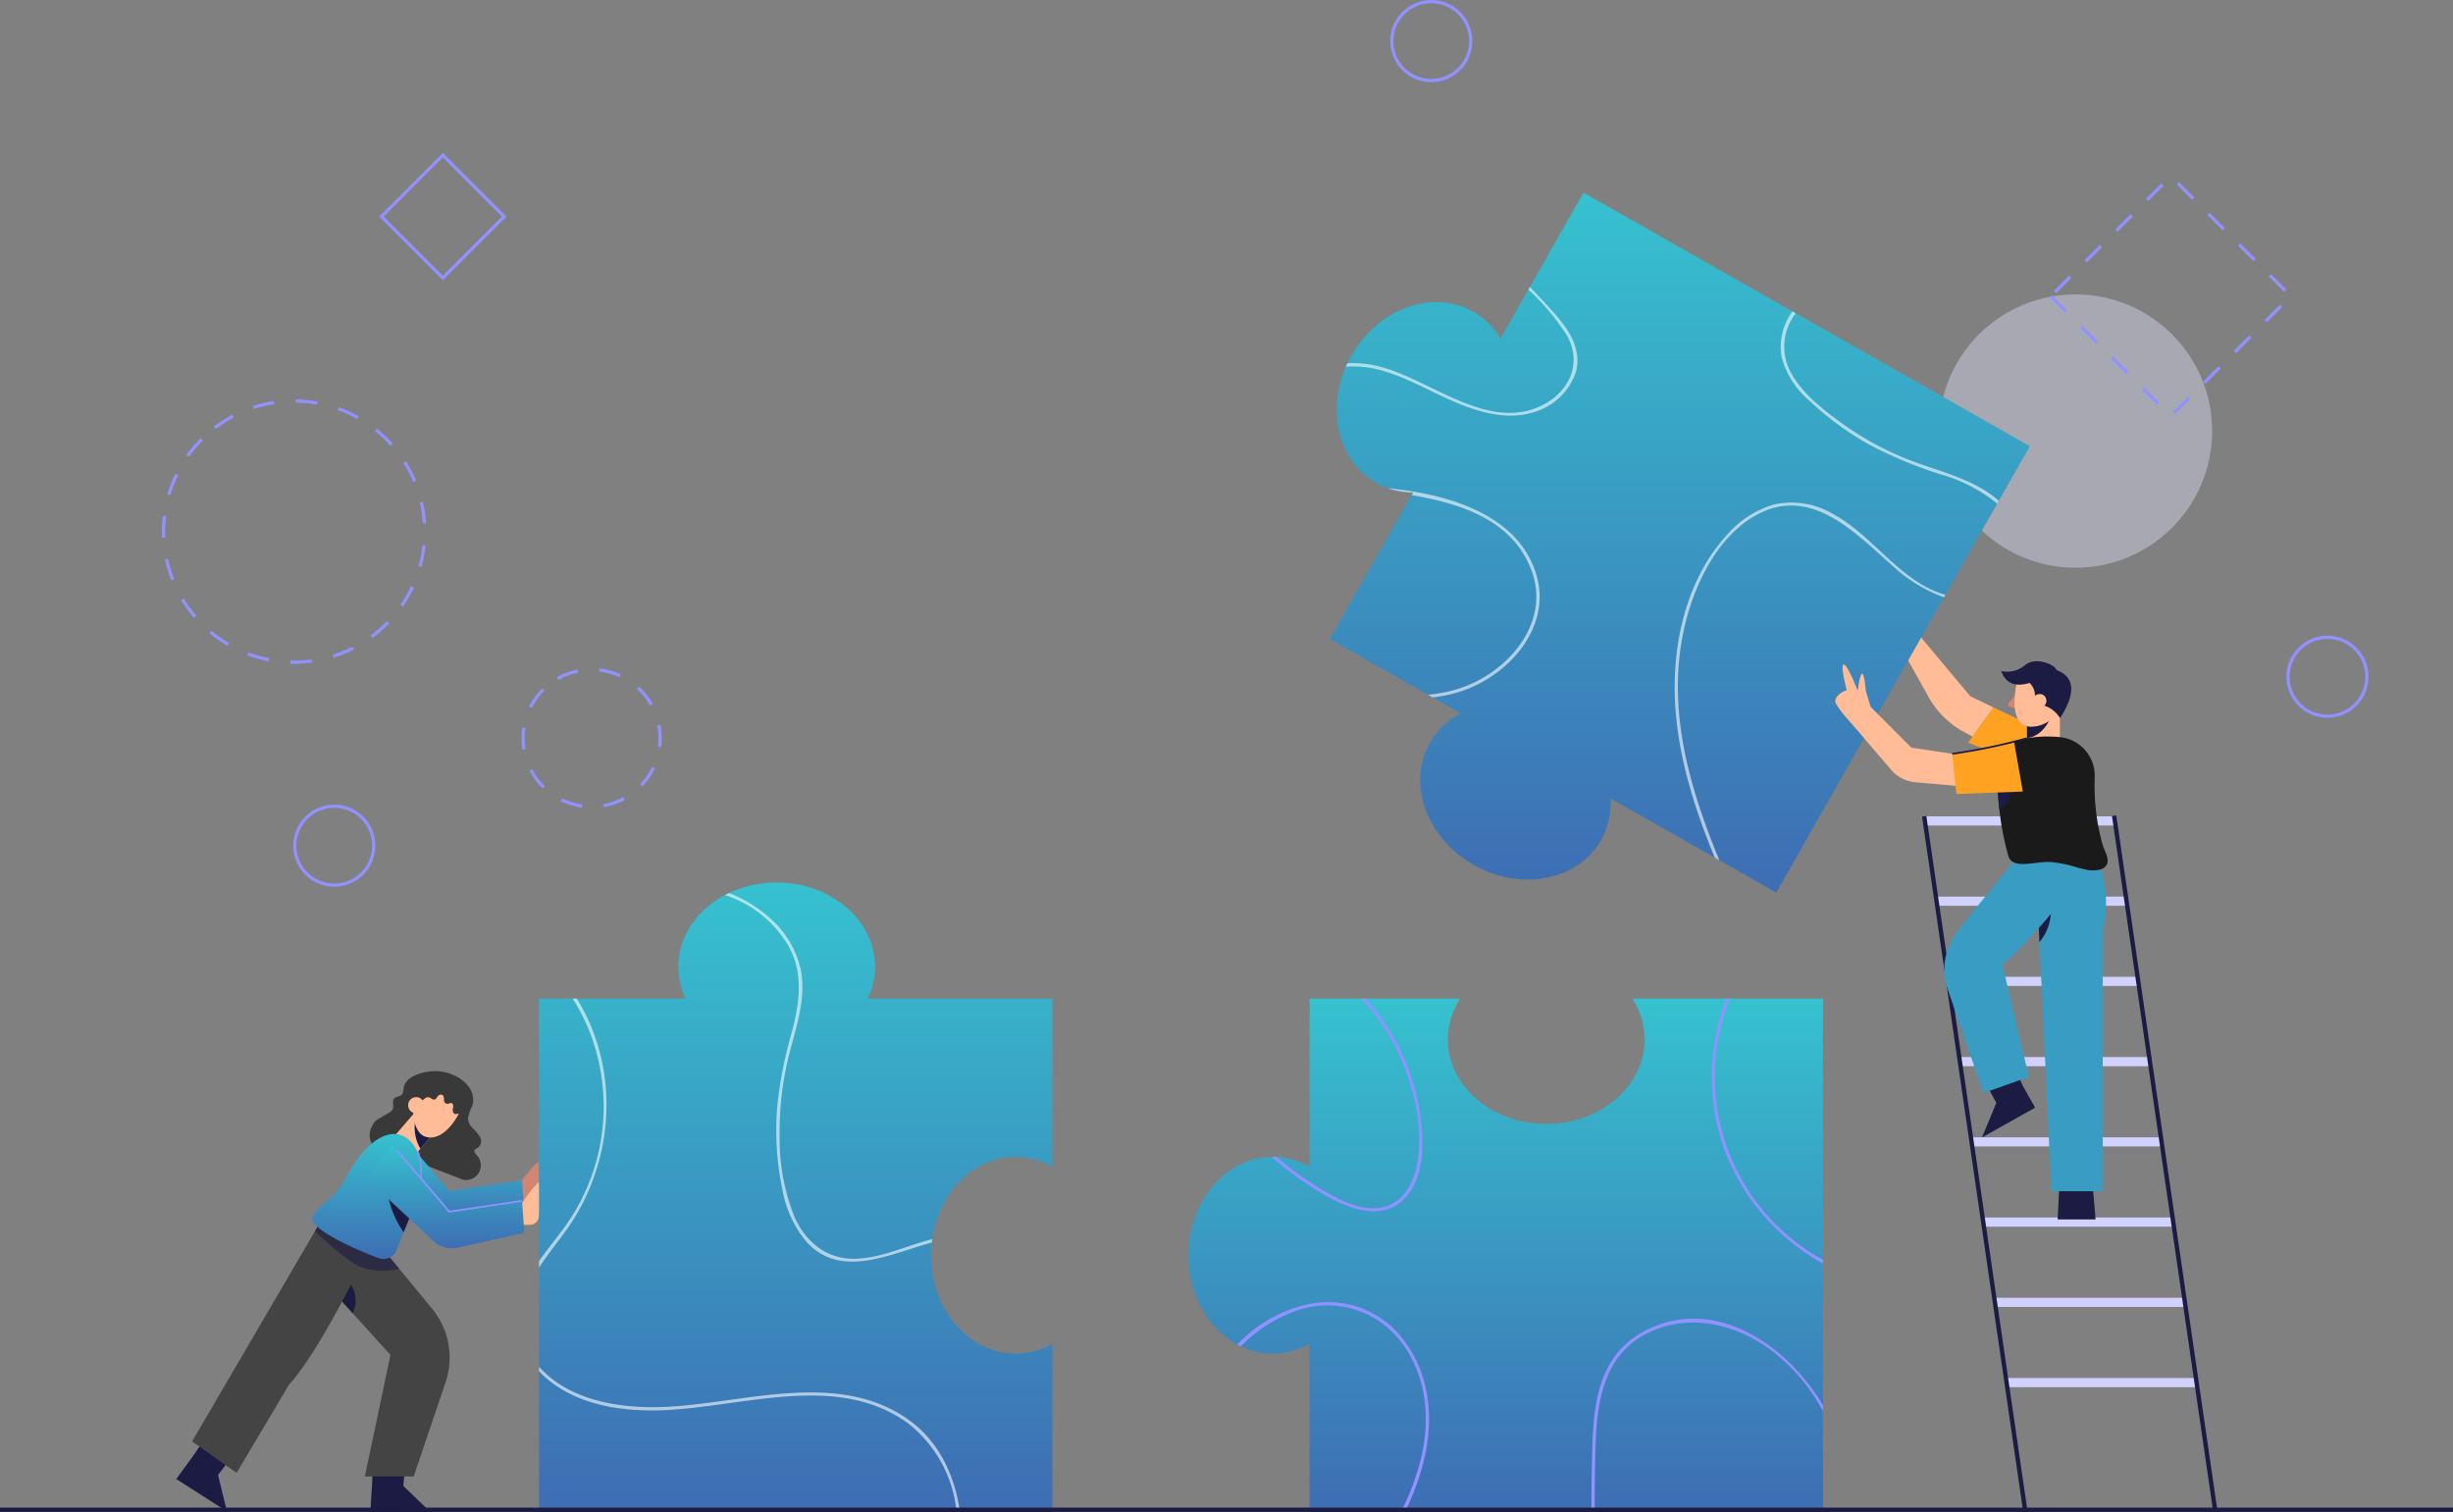 <svg xmlns="http://www.w3.org/2000/svg" xmlns:xlink="http://www.w3.org/1999/xlink" width="310.641" height="191.474" viewBox="0 0 310.641 191.474">
  <rect x="0" y="0" width="310.641" height="191.474" fill="#808080" stroke="none"/>
  <defs>
    <linearGradient id="linear-gradient" x1="0.5" y1="0.007" x2="0.5" y2="1.043" gradientUnits="objectBoundingBox">
      <stop offset="0" stop-color="#36c1cf"/>
      <stop offset="1" stop-color="#3e69b2"/>
    </linearGradient>
  </defs>
  <g id="teamwork" transform="translate(0 -1.119)">
    <g id="Group_318" data-name="Group 318" transform="translate(13.873 38.402)">
      <ellipse id="Ellipse_15" data-name="Ellipse 15" cx="17.306" cy="17.306" rx="17.306" ry="17.306" transform="translate(231.653)" fill="#e5e5ff" opacity="0.4"/>
    </g>
    <g id="Group_319" data-name="Group 319" transform="translate(20.507 1.119)">
      <path id="Path_240" data-name="Path 240" d="M2357.293,663.692a16.893,16.893,0,0,0,2.29-.156l-.056-.408a16.5,16.5,0,0,1-2.708.146l-.012.412C2356.969,663.689,2357.131,663.692,2357.293,663.692Zm-3.25-.317.08-.4a16.347,16.347,0,0,1-2.608-.743l-.146.386A16.815,16.815,0,0,0,2354.043,663.375Zm8.252-.445a16.729,16.729,0,0,0,2.575-1.047l-.187-.368a16.287,16.287,0,0,1-2.511,1.021Zm-13.435-1.513.207-.356a16.336,16.336,0,0,1-2.22-1.558l-.264.317A16.673,16.673,0,0,0,2348.861,661.417Zm18.374-.995a16.96,16.96,0,0,0,1.9-1.634l.195-.2-.3-.287-.19.193a16.55,16.55,0,0,1-1.849,1.595Zm-22.632-2.551.312-.269a16.422,16.422,0,0,1-1.594-2.193l-.352.214A16.781,16.781,0,0,0,2344.6,657.872Zm26.485-1.431a16.679,16.679,0,0,0,1.382-2.413l-.374-.174a16.246,16.246,0,0,1-1.347,2.353Zm-29.357-3.306.384-.152a16.357,16.357,0,0,1-.787-2.595l-.4.087A16.811,16.811,0,0,0,2341.731,653.134Zm31.7-1.716a16.863,16.863,0,0,0,.514-2.732l-.41-.042a16.391,16.391,0,0,1-.5,2.665Zm-32.861-3.7.412-.019q-.017-.374-.017-.748a16.431,16.431,0,0,1,.118-1.962l-.41-.049a16.847,16.847,0,0,0-.121,2.011C2340.551,647.206,2340.557,647.462,2340.569,647.717Zm33.021-1.785.412-.026a16.792,16.792,0,0,0-.4-2.751l-.4.093A16.393,16.393,0,0,1,2373.59,645.932Zm-31.963-3.6a16.2,16.2,0,0,1,.979-2.529l-.371-.18a16.68,16.68,0,0,0-1,2.593Zm30.743-1.664.381-.158a16.625,16.625,0,0,0-1.28-2.468l-.348.22A16.239,16.239,0,0,1,2372.37,640.669Zm-28.377-3.2a16.475,16.475,0,0,1,1.754-2.069l-.291-.292a16.859,16.859,0,0,0-1.8,2.121Zm25.5-1.378.308-.275q-.323-.361-.669-.708a17.045,17.045,0,0,0-1.344-1.208l-.259.321a16.723,16.723,0,0,1,1.311,1.179Q2369.176,635.743,2369.491,636.1Zm-22.112-2.123a16.3,16.3,0,0,1,2.282-1.463l-.193-.365a16.7,16.7,0,0,0-2.34,1.5Zm17.9-1.268.2-.359a16.631,16.631,0,0,0-2.53-1.154l-.139.388A16.266,16.266,0,0,1,2365.283,632.7Zm-13.128-1.258a16.4,16.4,0,0,1,2.636-.634l-.063-.407a16.8,16.8,0,0,0-2.7.65Zm8.041-.567.072-.406a16.863,16.863,0,0,0-2.767-.264l0,.412A16.483,16.483,0,0,1,2360.2,630.881Z" transform="translate(-2340.551 -579.626)" fill="#9192ff"/>
      <path id="Path_241" data-name="Path 241" d="M2100.716,930.349l.056-.409a8.427,8.427,0,0,1-2.555-.781l-.182.37A8.858,8.858,0,0,0,2100.716,930.349Zm2.8-.055a8.82,8.82,0,0,0,2.646-.923l-.2-.363a8.4,8.4,0,0,1-2.522.88Zm-7.771-2.382.289-.294-.08-.078a8.468,8.468,0,0,1-1.519-2.065l-.365.191a8.871,8.871,0,0,0,1.594,2.165Zm12.642-.245a8.849,8.849,0,0,0,1.588-2.311l-.373-.176a8.436,8.436,0,0,1-1.513,2.2Zm-15.205-4.659.407-.067a8.525,8.525,0,0,1-.018-2.673l-.408-.062a8.938,8.938,0,0,0,.019,2.8Zm17.577-.342a8.9,8.9,0,0,0,.07-1.116,9,9,0,0,0-.16-1.685l-.405.078a8.548,8.548,0,0,1,.086,2.671Zm-16.373-4.943a8.459,8.459,0,0,1,1.569-2.163l-.291-.292a8.863,8.863,0,0,0-1.646,2.268Zm14.965-.291.36-.2a8.869,8.869,0,0,0-1.484-1.963q-.121-.122-.248-.239l-.281.3q.12.111.237.228A8.514,8.514,0,0,1,2109.351,917.432Zm-11.619-3.234a8.419,8.419,0,0,1,2.5-.945l-.083-.4a8.819,8.819,0,0,0-2.621.991Zm7.744-.351.171-.375a8.859,8.859,0,0,0-2.7-.749l-.046.41A8.443,8.443,0,0,1,2105.476,913.847Z" transform="translate(-2047.533 -828.07)" fill="#9192ff"/>
      <path id="Path_242" data-name="Path 242" d="M2399.01,1066.125a5.2,5.2,0,1,0-5.2-5.2A5.207,5.207,0,0,0,2399.01,1066.125Zm0-9.99a4.789,4.789,0,1,1-4.789,4.789A4.794,4.794,0,0,1,2399.01,1056.136Z" transform="translate(-2377.183 -953.826)" fill="#9192ff"/>
      <path id="Path_243" data-name="Path 243" d="M1247.029,221.138a5.2,5.2,0,1,0-5.2-5.2A5.207,5.207,0,0,0,1247.029,221.138Zm0-9.99a4.789,4.789,0,1,1-4.789,4.789A4.794,4.794,0,0,1,1247.029,211.148Z" transform="translate(-1086.284 -210.736)" fill="#9192ff"/>
      <path id="Path_244" data-name="Path 244" d="M305.908,888.7a5.2,5.2,0,1,0-5.2-5.2A5.207,5.207,0,0,0,305.908,888.7Zm0-9.99a4.789,4.789,0,1,1-4.789,4.789A4.794,4.794,0,0,1,305.908,878.711Z" transform="translate(-31.672 -797.797)" fill="#9192ff"/>
      <path id="Path_245" data-name="Path 245" d="M2264.126,387.38l8.067-8.067-8.067-8.067-8.067,8.067Zm7.484-8.067-7.484,7.484-7.484-7.484,7.484-7.484Z" transform="translate(-2228.553 -351.89)" fill="#9192ff"/>
      <path id="Path_246" data-name="Path 246" d="M402.817,431.39l1.944-1.944-.292-.292-1.944,1.944Zm-2.235-1.238.292-.292-1.944-1.944-.292.292Zm6.123-2.65,1.944-1.944-.292-.292-1.944,1.944Zm-10.011-1.238.292-.291-1.944-1.944-.292.292Zm13.9-2.65,1.944-1.944-.292-.292-1.944,1.944Zm-17.786-1.238.292-.292-1.944-1.944-.292.292Zm21.674-2.65,1.944-1.944-.292-.292-1.944,1.944Zm-25.562-1.238.292-.292-1.944-1.944-.292.292Zm-1.121-2.475,1.944-1.944-.292-.292-1.944,1.944Zm28.866-.175.292-.292-1.944-1.944-.292.292Zm-24.979-3.713,1.944-1.944-.292-.292-1.944,1.944Zm21.091-.175.292-.292-1.944-1.944-.292.292Zm-17.2-3.713,1.944-1.944-.292-.292-1.944,1.944Zm13.316-.175.292-.292-1.944-1.944-.292.292Zm-9.428-3.713,1.944-1.944-.292-.292-1.944,1.944Zm5.54-.175.292-.292-1.944-1.944-.291.291Z" transform="translate(-147.923 -378.883)" fill="#9192ff"/>
    </g>
    <g id="Group_321" data-name="Group 321" transform="translate(243.405 104.382)">
      <g id="Group_320" data-name="Group 320" transform="translate(0.247 0.118)">
        <path id="Path_247" data-name="Path 247" d="M529.27,1490.5H505.208l-.169-1.159H529.1Z" transform="translate(-497.619 -1438.538)" fill="#d1d1ff"/>
        <path id="Path_248" data-name="Path 248" d="M541.575,1406.24H517.514l-.169-1.159h24.062Z" transform="translate(-511.409 -1364.436)" fill="#d1d1ff"/>
        <path id="Path_249" data-name="Path 249" d="M553.881,1321.977H529.82l-.169-1.159h24.061Z" transform="translate(-525.199 -1290.334)" fill="#d1d1ff"/>
        <path id="Path_250" data-name="Path 250" d="M566.187,1237.714H542.125l-.169-1.159h24.061Z" transform="translate(-538.988 -1216.232)" fill="#d1d1ff"/>
        <path id="Path_251" data-name="Path 251" d="M578.323,1152.292l.169,1.159H554.431l-.169-1.159Z" transform="translate(-552.777 -1142.13)" fill="#d1d1ff"/>
        <path id="Path_252" data-name="Path 252" d="M516.964,1574.766H492.9l-.169-1.159h24.061Z" transform="translate(-483.83 -1512.64)" fill="#d1d1ff"/>
        <path id="Path_253" data-name="Path 253" d="M504.658,1659.03H480.6l-.169-1.159h24.062Z" transform="translate(-470.04 -1586.741)" fill="#d1d1ff"/>
        <path id="Path_254" data-name="Path 254" d="M590.629,1068.029l.169,1.159H566.736l-.169-1.159Z" transform="translate(-566.567 -1068.029)" fill="#d1d1ff"/>
      </g>
      <rect id="Rectangle_11" data-name="Rectangle 11" width="88.805" height="0.55" transform="translate(12.784 88.034) rotate(-98.277)" fill="#1b1b43"/>
      <rect id="Rectangle_12" data-name="Rectangle 12" width="88.805" height="0.55" transform="translate(36.834 87.959) rotate(-98.277)" fill="#1b1b43"/>
    </g>
    <g id="Group_330" data-name="Group 330" transform="translate(168.416 25.516)">
      <g id="Group_322" data-name="Group 322" transform="translate(72.485 54.799)">
        <path id="Path_255" data-name="Path 255" d="M695.508,867.472l7.514,8.98,2.953,1.417-2.658,3.691-1.486-.8a11.471,11.471,0,0,1-3.94-3.94l-3.482-6.231Z" transform="translate(-694.409 -867.472)" fill="#ffbc96"/>
        <path id="Path_256" data-name="Path 256" d="M635.639,957.774l-4.49,3.207-7.239-2.841,3.228-4.447Z" transform="translate(-615.571 -943.296)" fill="#ffa121"/>
      </g>
      <g id="Group_324" data-name="Group 324" transform="translate(0 0)">
        <path id="Path_257" data-name="Path 257" d="M674.551,428.135a9.406,9.406,0,0,1,3.445,3.4l10.5-18.483,56.528,32.105-32.108,56.533-21-11.928a9.444,9.444,0,0,1-1.2,5.287c-2.913,5.13-10.123,6.536-16.109,3.136s-8.471-10.312-5.558-15.442A9.444,9.444,0,0,1,672.97,479l-16.585-9.419,10.543-18.564a9.409,9.409,0,0,1-4.683-1.218c-5.13-2.914-6.536-10.123-3.136-16.109S669.421,425.221,674.551,428.135Z" transform="translate(-656.385 -413.05)" fill="url(#linear-gradient)"/>
        <g id="Group_323" data-name="Group 323" transform="translate(2.027 11.95)" opacity="0.6">
          <path id="Path_258" data-name="Path 258" d="M1136.248,522.362c6.39,1.832,13.817,8.471,20.631,4.454,3.14-1.851,4.425-5.322,2.546-8.581a28.816,28.816,0,0,0-4.85-5.763l.186-.328c1.138,1.182,2.265,2.373,3.343,3.608,1.727,1.979,3.244,4.459,2.478,7.183a7.935,7.935,0,0,1-5.214,5.022c-3.017,1.013-6.3.252-9.171-.869-3.546-1.385-6.807-3.5-10.517-4.458a13.017,13.017,0,0,0-4.212-.389q.1-.222.2-.442A13.809,13.809,0,0,1,1136.248,522.362Z" transform="translate(-1131.466 -512.145)" fill="#fff"/>
          <path id="Path_259" data-name="Path 259" d="M1173.771,723.629c6.524.972,14.179,3.645,16.245,10.682,1.845,6.285-2.978,12.062-8.533,14.337a17.343,17.343,0,0,1-4.6,1.155l-.614-.349a17.64,17.64,0,0,0,4.335-.911c5.956-2.1,11.251-8.294,8.77-14.859-2.416-6.392-8.935-8.424-15.16-9.506l.19-.334a9.552,9.552,0,0,1-3.233-.558C1172.046,723.4,1172.919,723.5,1173.771,723.629Z" transform="translate(-1165.884 -697.825)" fill="#fff"/>
          <path id="Path_260" data-name="Path 260" d="M750.69,783.63l-.593-.337c-3.354-8.175-5.846-16.72-4.843-25.638.62-5.517,2.611-11.123,6.425-15.256a12.479,12.479,0,0,1,5.978-3.84,10.419,10.419,0,0,1,7.468,1.242c5.057,2.734,8.52,8.631,14.19,10.211l-.183.322a19.581,19.581,0,0,1-6.708-4.162c-4.377-3.871-9.737-9.54-16.167-6.694-5.382,2.382-8.532,8.687-9.866,14.111C743.854,763.908,746.728,774.055,750.69,783.63Z" transform="translate(-703.396 -711.035)" fill="#fff"/>
          <path id="Path_261" data-name="Path 261" d="M690.375,545.64c1.467,2.561,4.023,4.554,6.378,6.256a38.164,38.164,0,0,0,8.413,4.589c3.827,1.5,8.355,2.445,11.443,5.221l-.2.353a19.8,19.8,0,0,0-7.094-3.686,54.336,54.336,0,0,1-9.129-3.8,37.755,37.755,0,0,1-7.529-5.528,10.861,10.861,0,0,1-3.536-5.5,7.57,7.57,0,0,1,1.362-5.833l.418.237A6.862,6.862,0,0,0,690.375,545.64Z" transform="translate(-633.932 -534.628)" fill="#fff"/>
        </g>
      </g>
      <g id="Group_325" data-name="Group 325" transform="translate(85.002 59.345)">
        <path id="Path_262" data-name="Path 262" d="M670.771,940.127s-1.008,1.068-.957,1.33,1.128.5,1.128.5Z" transform="translate(-668.927 -935.911)" fill="#d28572"/>
        <rect id="Rectangle_13" data-name="Rectangle 13" width="4.173" height="4.959" transform="translate(3.265 6.31)" fill="#ffbc96"/>
        <path id="Path_263" data-name="Path 263" d="M633.356,957.492v3.431c1.419-.231,2.459-1.182,3.147-2.969l-1.7-.462Z" transform="translate(-630.091 -951.182)" fill="#1b1b43"/>
        <path id="Path_264" data-name="Path 264" d="M621.307,920.782s-1.814,6.489,1.773,6.368c2.626-.089,3.99-2.781,3.99-2.781l-1.975-3.627Z" transform="translate(-619.151 -918.864)" fill="#ffbc96"/>
        <path id="Path_265" data-name="Path 265" d="M617.062,910.333a2.286,2.286,0,0,0-.544-2.418c-1.76.528-3.012.116-3.607-1.511a3.477,3.477,0,0,0,2.962-.685c1.29-1.189,3.829-.181,4.05.564,2.544.944,2.277,3.265.443,6.086a3.679,3.679,0,0,0-2.66-1.733Z" transform="translate(-612.91 -905.17)" fill="#1b1b43"/>
        <path id="Path_266" data-name="Path 266" d="M639.614,940.115a.892.892,0,1,0,1.274-.549A.992.992,0,0,0,639.614,940.115Z" transform="translate(-635.633 -935.346)" fill="#ffbc96"/>
      </g>
      <g id="Group_326" data-name="Group 326" transform="translate(89.529 84.396)">
        <path id="Path_267" data-name="Path 267" d="M587.384,1454.577h4.8l-.421-5.04h-4.126Z" transform="translate(-584.755 -1408.943)" fill="#1b1b43"/>
        <path id="Path_268" data-name="Path 268" d="M583.876,1112.909c1.355,2.054,1.558,6.689.825,8.98v33.08h-6.506l-1.833-38.487Z" transform="translate(-576.362 -1112.909)" fill="#399cc3"/>
        <path id="Path_269" data-name="Path 269" d="M635.794,1161.076a6.194,6.194,0,0,1-1.42,4.708l-.137-3.574Z" transform="translate(-634.058 -1155.268)" fill="#1b1b43"/>
      </g>
      <g id="Group_327" data-name="Group 327" transform="translate(77.802 83.572)">
        <path id="Path_270" data-name="Path 270" d="M656.015,1338.336l1.566,2.788-6.725,3.776,1.811-4.382-1.035-1.921,3.594-1.975Z" transform="translate(-646.079 -1308.82)" fill="#1b1b43"/>
        <path id="Path_271" data-name="Path 271" d="M599.423,1106.07l-7.629,9.415c-1.856,2.406-2.588,4.843-1.718,7.7l4.6,13.333,5.75-2.039-3.345-14.181c3.526-3.051,7.47-7.944,11.5-13.218Z" transform="translate(-589.712 -1106.07)" fill="#399cc3"/>
      </g>
      <g id="Group_328" data-name="Group 328" transform="translate(84.464 68.872)">
        <path id="Path_272" data-name="Path 272" d="M574.767,991.26a.221.221,0,0,0,.006.061c.044.748.11,1.484.192,2.2a35.735,35.735,0,0,0,1.116,5.757,1.234,1.234,0,0,0,.632.8,2,2,0,0,0,.825.225c1.287.093,2.562-.291,3.86-.237a16.546,16.546,0,0,1,3.519.731c.247.066.495.127.748.182.093.022.2.038.3.06a3.843,3.843,0,0,0,1.853-.044,1.243,1.243,0,0,0,.72-.572c.407-.726-.269-1.732-.473-2.425a25.628,25.628,0,0,1-.649-2.787,28.494,28.494,0,0,1-.39-5.883,4.914,4.914,0,0,0-4.36-5.069c-.016,0-.038-.006-.055-.006a15.925,15.925,0,0,0-4.173.143,14.873,14.873,0,0,0-1.638.379h-.011a12.156,12.156,0,0,0-2.128.836Q574.58,988.56,574.767,991.26Z" transform="translate(-574.637 -984.174)" fill="#1a1a1a"/>
        <path id="Path_273" data-name="Path 273" d="M676.622,1042.151v.083c.044.748.11,1.485.192,2.2a3.051,3.051,0,0,0,1.4-2.359C678.224,1042.046,676.622,1042.151,676.622,1042.151Z" transform="translate(-676.486 -1035.087)" fill="#1b1b43"/>
      </g>
      <g id="Group_329" data-name="Group 329" transform="translate(63.994 59.761)">
        <path id="Path_274" data-name="Path 274" d="M723.984,959.038l-5.177-.779-5.151-5.16-2.364,2.182,4.947,5.774a4.591,4.591,0,0,0,3.077,1.586l7.875.7Z" transform="translate(-709.171 -947.736)" fill="#ffbc96"/>
        <path id="Path_275" data-name="Path 275" d="M825.758,913.986l-.606-2s-.2-2.455-.515-2.182-.515,2.136-.515,2.136-1.273-3.318-1.773-3.318.379,3.242.379,3.242-1.363.424-1.454,1.394c-.052.552,2.121,2.909,2.121,2.909l2.636.182Z" transform="translate(-821.272 -908.623)" fill="#ffbc96"/>
        <path id="Path_276" data-name="Path 276" d="M671.512,989.111a74.166,74.166,0,0,1-7.807,1.6l.515,5.086,8.419-.309Z" transform="translate(-648.88 -979.405)" fill="#ffa121"/>
        <path id="Path_277" data-name="Path 277" d="M659.239,987.3a74.589,74.589,0,0,0,9.461-1.975l-.058-.212a74.391,74.391,0,0,1-9.433,1.97Z" transform="translate(-644.399 -975.885)" fill="#1b1b43"/>
      </g>
    </g>
    <g id="Group_338" data-name="Group 338" transform="translate(22.321 136.774)">
      <g id="Group_331" data-name="Group 331" transform="translate(24.484)">
        <path id="Path_278" data-name="Path 278" d="M2293.618,1336.213a4.466,4.466,0,0,1,1.882,1.53,2.744,2.744,0,0,1,.371,2.344,4.742,4.742,0,0,0-.553,1.6,2.032,2.032,0,0,0,.665,1.251,4.088,4.088,0,0,1,.895,1.128,1.046,1.046,0,0,1-.291,1.294c-.154.092-.357.142-.43.306-.1.229.125.458.3.642a1.87,1.87,0,0,1-1.751,3.1l-11.49-4.455a2.242,2.242,0,0,1,0-2.37,2.012,2.012,0,0,1,.31-.52,2.254,2.254,0,0,1,.558-.411l1.216-.715a1.169,1.169,0,0,0,.472-.407c.234-.432-.11-1.059.222-1.421.23-.252.659-.209.913-.438s.23-.642.295-.988c.234-1.252,1.98-1.794,2.975-1.941A5.71,5.71,0,0,1,2293.618,1336.213Z" transform="translate(-2282.869 -1335.662)" fill="#393939"/>
        <path id="Path_279" data-name="Path 279" d="M2329.795,1381.722l2.683,2.309.72-.841,2.012-2.342-1.122-.962-1.561-1.342Z" transform="translate(-2326.76 -1373.373)" fill="#ffbc96"/>
        <path id="Path_280" data-name="Path 280" d="M2330.531,1391.529l2.012-2.342-1.121-.962-1.562-.2A5.288,5.288,0,0,0,2330.531,1391.529Z" transform="translate(-2324.093 -1381.712)" fill="#1b1b43"/>
        <path id="Path_281" data-name="Path 281" d="M2304.027,1348.686c-.789,1.9-.112,4.3,1.039,4.773,1.19.494,2.822-.132,4.229-2.588a2.784,2.784,0,0,0-1.262-4.123A3.058,3.058,0,0,0,2304.027,1348.686Z" transform="translate(-2298.148 -1345.219)" fill="#ffbc96"/>
        <path id="Path_282" data-name="Path 282" d="M2302.4,1346.248a.743.743,0,0,1,.442-.218,1.075,1.075,0,0,1,.49.206.447.447,0,0,0,.5.029,1.015,1.015,0,0,0,.182-.246.65.65,0,0,1,.424-.316.388.388,0,0,1,.412.283,3.539,3.539,0,0,1,.032.464.473.473,0,0,0,.454.431c.195-.017.4-.188.568-.072s.159.377.126.592a.875.875,0,0,0,.046.627.415.415,0,0,0,.408.13.9.9,0,0,1,.435-.007.332.332,0,0,1,.188.407,1.637,1.637,0,0,0,.295-.691,2.62,2.62,0,0,0,.017-.693,3.875,3.875,0,0,0-2.024-3.171,3.17,3.17,0,0,0-.6-.2,3.706,3.706,0,0,0-2.776.478,2.923,2.923,0,0,0-.972.932,2.746,2.746,0,0,0-.4,1.466,1.2,1.2,0,0,0,.392.982c.133.088.491.2.635.1.172-.119.083-.2.093-.41A1.606,1.606,0,0,1,2302.4,1346.248Z" transform="translate(-2295.461 -1342.739)" fill="#393939"/>
        <ellipse id="Ellipse_16" data-name="Ellipse 16" cx="1.025" cy="1.025" rx="1.025" ry="1.025" transform="translate(4.878 3.286)" fill="#ffbc96"/>
      </g>
      <g id="Group_334" data-name="Group 334" transform="translate(0 18.152)">
        <g id="Group_332" data-name="Group 332" transform="translate(18.689 2.782)">
          <path id="Path_283" data-name="Path 283" d="M2336.312,1752.041l-.249,3.93,7.6.018-3.414-3.29.179-2.175-4.084-.37Z" transform="translate(-2330.177 -1721.104)" fill="#1b1b43"/>
          <path id="Path_284" data-name="Path 284" d="M2315.842,1514.944l1.061,1.171,1.254,1.386,1.336,1.473,4.783,5.284-3.238,15.395h6.18l4.03-11.9a9.771,9.771,0,0,0-1.716-9.374l-4.14-5.025-2-2.43-1.484-.7-2.045-.968-1.5,2.122Z" transform="translate(-2315.842 -1509.259)" fill="#444"/>
        </g>
        <path id="Path_285" data-name="Path 285" d="M2414.594,1556.156l2.59,2.859a3.577,3.577,0,0,0-.768-4.224Z" transform="translate(-2394.844 -1546.518)" fill="#1b1b43"/>
        <g id="Group_333" data-name="Group 333">
          <path id="Path_286" data-name="Path 286" d="M2550.422,1726.108l-2.316,3.185,6.412,4.09-1.12-4.607,1.317-1.74-3.25-2.5Z" transform="translate(-2548.105 -1695.793)" fill="#1b1b43"/>
          <path id="Path_287" data-name="Path 287" d="M2393.443,1514.922l.924.654,3.31,2.342,1.4.99,6.619-11.139c2.034-2.249,4.327-6.07,6.741-10.556.858-1.6,1.732-3.288,2.617-5.02.374-.742.753-1.5,1.133-2.254.17-.33.335-.665.506-1l-2.342-1-4.118-1.754-.655,1.116-.566.979Z" transform="translate(-2391.435 -1486.189)" fill="#444"/>
        </g>
        <path id="Path_288" data-name="Path 288" d="M2368.731,1496.423c1.144,1.16,4.4,4.162,6.16,4.693a9.03,9.03,0,0,0,4.5.091l-2-2.43-1.485-.7c.17-.33.335-.666.506-1l-2.342-1-4.772-.638Z" transform="translate(-2351.152 -1494.328)" fill="#1b1b43" opacity="0.6"/>
      </g>
      <g id="Group_337" data-name="Group 337" transform="translate(17.214 7.946)">
        <g id="Group_335" data-name="Group 335" transform="translate(6.924 1.068)">
          <path id="Path_289" data-name="Path 289" d="M2221.776,1434.214s2.474-3.39,2.52-2.611c.033.557.039,2.875-.052,4.242a1,1,0,0,1-.978.929l-1.558.029Z" transform="translate(-2202.488 -1428.945)" fill="#d28572"/>
          <path id="Path_290" data-name="Path 290" d="M2242.687,1410.413l5.224,6.161,9.209-1.374.275,4.055-8.433,1.88a3.388,3.388,0,0,1-3.043-.825l-8.454-7.859Z" transform="translate(-2237.464 -1410.413)" fill="url(#linear-gradient)"/>
        </g>
        <path id="Path_291" data-name="Path 291" d="M2354.014,1417.28a1.825,1.825,0,0,0,2.347-1.16c.226-.654.511-1.369.819-2.111.5-1.209,1.045-2.513,1.474-3.821.918-2.793,1.292-5.619-.555-7.648a2.87,2.87,0,0,0-2.535-.957c-1.407.22-3.53,1.391-5.762,5.668a8.815,8.815,0,0,1-2.326,2.832,6.354,6.354,0,0,0-1.836,1.952C2345.063,1413.486,2350.891,1416.136,2354.014,1417.28Z" transform="translate(-2345.6 -1401.553)" fill="url(#linear-gradient)"/>
        <path id="Path_292" data-name="Path 292" d="M2351.907,1450.581a12.427,12.427,0,0,0,2.216,6.543c.495-1.209,1.044-2.513,1.473-3.821Z" transform="translate(-2342.542 -1444.669)" fill="#1b1b43"/>
        <path id="Path_293" data-name="Path 293" d="M2344.928,1426.688c.059-.194.122-.392.185-.595a9.655,9.655,0,0,0,.34-6.484l-.207.073c.872,2.495.227,4.54-.343,6.344-.064.2-.127.4-.186.6Z" transform="translate(-2331.966 -1417.432)" fill="#9192ff"/>
        <g id="Group_336" data-name="Group 336" transform="translate(6.924 1.319)">
          <path id="Path_294" data-name="Path 294" d="M2220.372,1455.024s2.612-3.8,2.657-3.024a19.59,19.59,0,0,1-.213,4.4,1.092,1.092,0,0,1-.978.928l-1.558.029Z" transform="translate(-2201.06 -1447.143)" fill="#ffbc96"/>
          <path id="Path_295" data-name="Path 295" d="M2240.556,1412.493l7.354,8.522,9.209-1.374.275,4.055-8.433,1.88a3.387,3.387,0,0,1-3.043-.825l-8.454-7.859Z" transform="translate(-2237.464 -1412.493)" fill="url(#linear-gradient)"/>
          <path id="Path_296" data-name="Path 296" d="M2246.293,1426.134l9.269-1.383-.032-.218-9.15,1.366-6.6-7.719-.167.143Z" transform="translate(-2235.89 -1417.494)" fill="#9192ff"/>
        </g>
      </g>
    </g>
    <g id="Group_340" data-name="Group 340" transform="translate(68.261 112.876)">
      <path id="Path_297" data-name="Path 297" d="M1682.8,1152.191v65.015h65.015v-21.3a9.46,9.46,0,0,1-4.673,1.248c-5.9,0-10.683-5.575-10.683-12.453s4.783-12.459,10.683-12.459a9.407,9.407,0,0,1,4.673,1.254v-21.3h-23.367a9.341,9.341,0,0,0,.913-4.019c0-5.9-5.575-10.683-12.459-10.683s-12.458,4.783-12.458,10.683a9.341,9.341,0,0,0,.913,4.019Z" transform="translate(-1682.805 -1137.489)" fill="url(#linear-gradient)"/>
      <g id="Group_339" data-name="Group 339" transform="translate(0 1.34)" opacity="0.6">
        <path id="Path_298" data-name="Path 298" d="M1835.18,1192.425c-.021.145-.038.292-.054.439-5.124,1.329-11.44,4.718-15.841-.049a14.279,14.279,0,0,1-3.118-6.793,36.736,36.736,0,0,1-.647-10.171,53.517,53.517,0,0,1,1.9-9.761c.948-3.63,1.469-7.36-.447-10.774a14.564,14.564,0,0,0-8.036-6.46q.248-.132.5-.253a17.129,17.129,0,0,1,5.1,3.1,12.293,12.293,0,0,1,3.935,6.376c.742,3.327-.279,6.693-1.14,9.89a40.335,40.335,0,0,0-1.489,11.529,26.494,26.494,0,0,0,1.9,10.153c1.466,3.251,4.193,5.426,7.885,5.257C1828.944,1194.755,1831.994,1193.229,1835.18,1192.425Z" transform="translate(-1785.375 -1148.602)" fill="#fff"/>
        <path id="Path_299" data-name="Path 299" d="M1779.99,1645.921c3.718,4.221,9.991,5.276,15.387,5.12,10.04-.291,22-4.8,31.154,1.423,4,2.724,6.139,7.182,6.754,11.862h-.42a16.2,16.2,0,0,0-6.216-11.278c-9.1-6.566-21.38-1.823-31.5-1.589-4.962.115-10.255-.724-14.171-4.012a12.139,12.139,0,0,1-.99-.94Z" transform="translate(-1779.99 -1585.949)" fill="#fff"/>
        <path id="Path_300" data-name="Path 300" d="M2155.374,1259.405h.535c.086.139.175.277.258.418,5.413,9.163,4.375,20.937-1.915,29.358-1.022,1.368-2.15,2.8-3.124,4.3v-.841c.885-1.249,1.855-2.443,2.767-3.664a26.046,26.046,0,0,0,4.369-23.2A23.893,23.893,0,0,0,2155.374,1259.405Z" transform="translate(-2151.127 -1246.043)" fill="#fff"/>
      </g>
    </g>
    <g id="Group_350" data-name="Group 350" transform="translate(150.492 127.578)">
      <path id="Path_324" data-name="Path 324" d="M873.607,1291.915c0,6.878,4.783,12.453,10.683,12.453a9.459,9.459,0,0,0,4.673-1.248v21.3h65.009v-65.015H929.819a9.444,9.444,0,0,1,1.567,5.19c0,5.9-5.575,10.683-12.459,10.683s-12.459-4.783-12.459-10.683a9.445,9.445,0,0,1,1.567-5.19H888.963v21.3a9.408,9.408,0,0,0-4.673-1.254C878.39,1279.456,873.607,1285.031,873.607,1291.915Z" transform="translate(-873.607 -1259.405)" fill="url(#linear-gradient)"/>
      <g id="Group_349" data-name="Group 349" transform="translate(6.192)">
        <path id="Path_325" data-name="Path 325" d="M873.748,1611.152c.187-5.4,1.114-10.954,6.238-13.828,8.854-4.966,18.332,1.379,22.952,9.22v.76a23.2,23.2,0,0,0-6.835-7.936c-4.4-3.191-10.15-4.469-15.212-2.052-5.589,2.669-6.552,8.453-6.738,14.065-.1,2.886-.13,5.774-.132,8.662h-.414C873.609,1617.079,873.645,1614.115,873.748,1611.152Z" transform="translate(-828.764 -1555.029)" fill="#9192ff"/>
        <path id="Path_326" data-name="Path 326" d="M1311.176,1284.826c-2.809,2.771-6.891,1.214-9.835-.448a41.082,41.082,0,0,1-6.9-4.918c.043,0,.085,0,.129,0,.172,0,.342.008.512.017a40.675,40.675,0,0,0,6.464,4.549c2.2,1.245,5.012,2.564,7.578,1.629,2.264-.825,3.336-3.135,3.741-5.356.8-4.38-.3-9.251-2.065-13.273a27.649,27.649,0,0,0-4.979-7.617h.543a28.025,28.025,0,0,1,7.031,16.059C1313.68,1278.575,1313.56,1282.474,1311.176,1284.826Z" transform="translate(-1290.083 -1259.405)" fill="#9192ff"/>
        <path id="Path_327" data-name="Path 327" d="M1287.72,1583.808q-.233-.111-.459-.234a17.508,17.508,0,0,1,8.8-5.057,11.928,11.928,0,0,1,12.41,4.673c3.273,4.4,3.7,10.043,2.377,15.239a32.52,32.52,0,0,1-2.347,6.35h-.514a31.815,31.815,0,0,0,2.58-6.939c1.195-5.121.612-10.67-2.776-14.86a11.717,11.717,0,0,0-13.544-3.5A18.147,18.147,0,0,0,1287.72,1583.808Z" transform="translate(-1287.261 -1539.765)" fill="#9192ff"/>
        <path id="Path_328" data-name="Path 328" d="M887.691,1292.488v.472a27.559,27.559,0,0,1-12.413-14.235,27.271,27.271,0,0,1,.2-19.32h.445a26.422,26.422,0,0,0,11.767,33.083Z" transform="translate(-813.518 -1259.405)" fill="#9192ff"/>
      </g>
    </g>
    <rect id="Rectangle_16" data-name="Rectangle 16" width="310.641" height="0.55" transform="translate(0 192.043)" fill="#1b1b43"/>
  </g>
</svg>
